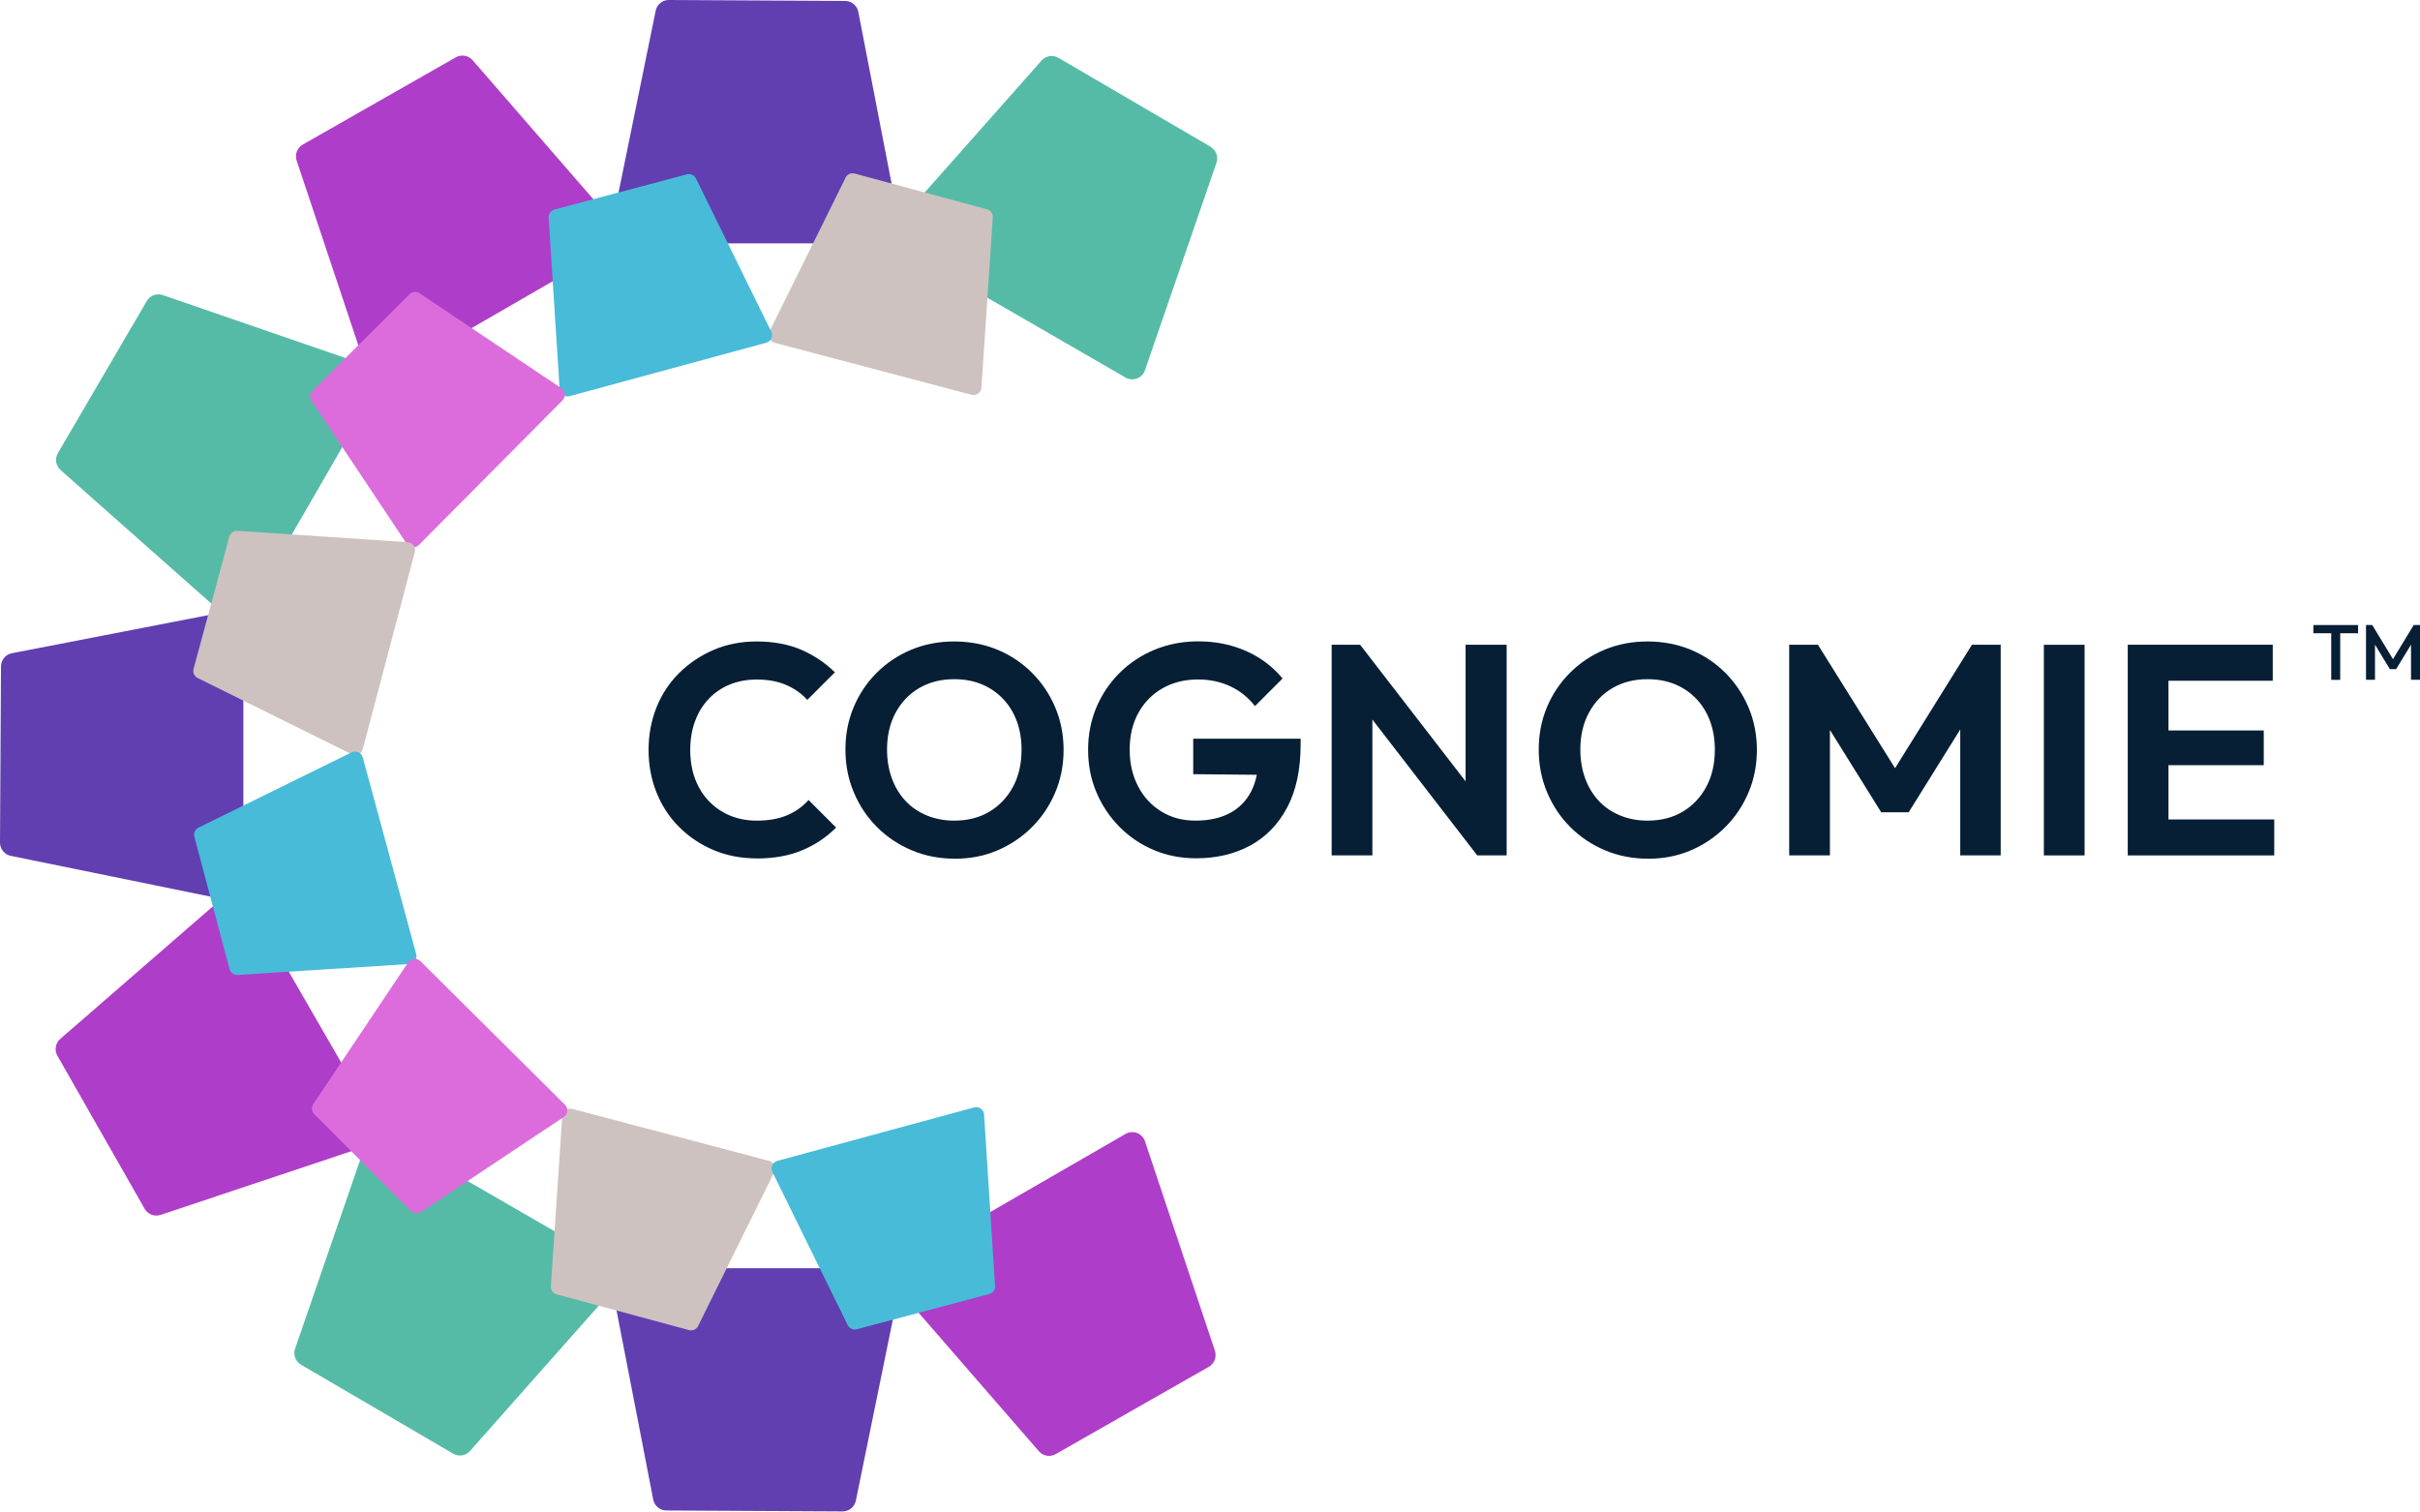 <svg xmlns="http://www.w3.org/2000/svg" viewBox="0 0 436.15 272.42"><defs><style>.d{fill:#cdc2c0;}.e{fill:#ae3dc9;}.f{fill:#dc6cdc;}.g{fill:#071f35;}.h{fill:#55bba6;}.i{fill:#47bbd8;}.j{fill:#613fb1;}</style></defs><g id="a"></g><g id="b"><g id="c"><g><g><path class="j" d="M162.22,40.97l-7.53-38.84c-.22-1.13-1.21-1.96-2.37-1.96L120.56,0c-1.19-.01-2.16,.81-2.39,1.94l-7.97,39.01c-.15,.72,.04,1.45,.5,2.02,.46,.57,1.15,.89,1.88,.89h47.26c.73,0,1.41-.32,1.87-.88,.46-.56,.65-1.29,.51-2Z"></path><path class="j" d="M161.72,229.45c-.46-.57-1.15-.89-1.88-.89h-47.26c-.73,0-1.41,.32-1.87,.88-.46,.56-.65,1.29-.51,2l7.53,38.83c.22,1.13,1.21,1.96,2.37,1.96l31.76,.17h.01c1.15,0,2.15-.81,2.38-1.94l7.97-39.01c.15-.72-.04-1.45-.5-2.02Z"></path><path class="e" d="M111.12,40.72l-25.94-29.87c-.75-.87-2.03-1.08-3.03-.52l-27.59,15.73c-1,.57-1.46,1.78-1.1,2.87l12.61,37.77c.23,.69,.76,1.24,1.44,1.5,.28,.11,.57,.16,.86,.16,.42,0,.84-.11,1.21-.33l40.93-23.63c.63-.36,1.06-.98,1.18-1.7,.12-.72-.08-1.44-.56-1.99Z"></path><path class="e" d="M218.97,243.47l-12.61-37.77c-.23-.69-.76-1.24-1.44-1.5-.68-.26-1.44-.2-2.07,.17l-40.93,23.63c-.63,.36-1.06,.98-1.18,1.7s.08,1.44,.56,1.99l25.94,29.87c.47,.54,1.15,.83,1.83,.83,.41,0,.82-.1,1.2-.32l27.59-15.73c1-.57,1.46-1.78,1.1-2.87Z"></path><path class="h" d="M68.22,67.51c-.25-.68-.79-1.21-1.48-1.44l-37.4-12.89c-1.09-.38-2.3,.07-2.88,1.07l-16.03,27.42c-.58,1-.38,2.27,.48,3.04l29.8,26.4c.45,.4,1.02,.61,1.6,.61,.13,0,.26,0,.39-.03,.72-.12,1.35-.55,1.71-1.18l23.63-40.93c.36-.63,.43-1.38,.17-2.06Z"></path><path class="j" d="M42.98,110.71c-.56-.46-1.29-.65-2-.51L2.14,117.73c-1.13,.22-1.96,1.21-1.96,2.37L0,151.86c0,1.15,.81,2.16,1.94,2.39l39.01,7.96c.16,.03,.33,.05,.49,.05,.55,0,1.09-.19,1.53-.55,.57-.46,.89-1.15,.89-1.88v-47.26c0-.73-.32-1.41-.88-1.87Z"></path><path class="e" d="M68.05,202.85l-23.63-40.93c-.36-.63-.98-1.06-1.7-1.18-.71-.12-1.44,.08-1.99,.56l-29.87,25.94c-.87,.76-1.09,2.03-.52,3.03l15.73,27.59c.44,.77,1.26,1.22,2.11,1.22,.25,0,.51-.04,.76-.12l37.77-12.61c.69-.23,1.24-.76,1.5-1.44,.26-.68,.2-1.44-.17-2.07Z"></path><path class="h" d="M111.68,229.71c-.12-.72-.55-1.35-1.18-1.71l-40.93-23.63c-.63-.36-1.38-.43-2.06-.17-.68,.25-1.21,.79-1.44,1.48l-12.89,37.4c-.38,1.09,.07,2.3,1.07,2.88l27.42,16.03c.38,.22,.8,.33,1.22,.33,.68,0,1.34-.28,1.82-.81l26.4-29.8c.48-.55,.7-1.27,.58-1.99Z"></path><path class="h" d="M218.18,26.45l-27.42-16.03c-1-.58-2.27-.38-3.04,.49l-26.4,29.8c-.48,.55-.7,1.27-.58,1.99,.12,.72,.55,1.35,1.18,1.71l40.93,23.63c.37,.22,.79,.33,1.21,.33,.29,0,.57-.05,.85-.15,.68-.25,1.21-.79,1.44-1.48l12.89-37.4c.38-1.09-.07-2.3-1.07-2.88Z"></path><path class="d" d="M152.4,32.02l-13.73,27.74c-.4,.81,.04,1.78,.91,2.01l35.52,9.38c.87,.23,1.72-.39,1.78-1.28l2.05-30.68c.05-.68-.39-1.29-1.05-1.47l-23.84-6.44c-.66-.18-1.35,.13-1.65,.74Z"></path><path class="d" d="M101.33,201.13l-2.05,30.68c-.05,.68,.39,1.29,1.05,1.47l23.84,6.44c.66,.18,1.35-.13,1.65-.74l13.73-27.74c.4-.81-.04-1.78-.91-2.01l-35.52-9.38c-.87-.23-1.72,.39-1.78,1.28Z"></path><path class="i" d="M123.8,31.42l-23.86,6.34c-.66,.17-1.1,.79-1.06,1.47l1.98,30.89c.06,.9,.93,1.52,1.79,1.28l35.45-9.63c.86-.23,1.3-1.2,.9-2l-13.57-27.6c-.3-.61-.99-.92-1.64-.75Z"></path><path class="i" d="M175.56,199.59l-35.45,9.63c-.86,.23-1.3,1.2-.9,2l13.57,27.6c.3,.61,.99,.92,1.64,.75l23.86-6.34c.66-.17,1.1-.79,1.06-1.47l-1.98-30.89c-.06-.9-.93-1.52-1.79-1.28Z"></path><path class="f" d="M73.82,53.02l-17.49,17.43c-.48,.48-.56,1.23-.18,1.8l17.15,25.76c.5,.75,1.56,.85,2.2,.21l25.89-26.07c.63-.64,.53-1.69-.22-2.19l-25.55-17.11c-.56-.38-1.32-.3-1.8,.17Z"></path><path class="d" d="M41.33,96.71l-6.44,23.84c-.18,.66,.13,1.35,.74,1.65l27.74,13.73c.81,.4,1.78-.04,2.01-.91l9.38-35.52c.23-.87-.39-1.72-1.28-1.78l-30.68-2.05c-.68-.05-1.29,.39-1.47,1.05Z"></path><path class="i" d="M63.38,135.59l-27.6,13.57c-.61,.3-.92,.99-.75,1.64l6.34,23.86c.17,.66,.79,1.1,1.47,1.06l30.89-1.98c.9-.06,1.52-.93,1.28-1.79l-9.63-35.45c-.23-.86-1.2-1.3-2-.9Z"></path><path class="f" d="M73.57,173.44l-17.11,25.55c-.38,.56-.3,1.32,.17,1.8l17.43,17.49c.48,.48,1.23,.56,1.8,.18l25.76-17.15c.75-.5,.85-1.56,.21-2.2l-26.07-25.89c-.64-.63-1.69-.53-2.19,.22Z"></path></g><g><path class="g" d="M420.15,114.13h-3.22v-1.48h8.06v1.48h-3.22v8.4h-1.62v-8.4Z"></path><path class="g" d="M426.41,112.64h1.13l3.74,6.16,3.74-6.16h1.13v9.88h-1.62v-6.33l-2.68,4.41h-1.13l-2.68-4.41v6.33h-1.62v-9.88Z"></path></g><g><path class="g" d="M136.38,154.71c-2.77,0-5.35-.49-7.72-1.48-2.38-.99-4.45-2.38-6.24-4.16s-3.15-3.86-4.1-6.24c-.95-2.38-1.43-4.93-1.43-7.67s.48-5.29,1.43-7.67c.95-2.38,2.32-4.45,4.1-6.21s3.85-3.15,6.21-4.16c2.36-1.01,4.94-1.51,7.75-1.51,3.02,0,5.69,.5,7.99,1.48,2.3,.99,4.34,2.35,6.1,4.08l-4.97,4.97c-1.04-1.15-2.32-2.05-3.83-2.7s-3.28-.97-5.29-.97c-1.76,0-3.38,.3-4.83,.89-1.46,.59-2.73,1.46-3.81,2.59-1.08,1.13-1.91,2.48-2.48,4.05-.58,1.57-.86,3.29-.86,5.16s.29,3.64,.86,5.18c.58,1.55,1.4,2.89,2.48,4.02,1.08,1.13,2.35,2.01,3.81,2.62,1.46,.61,3.07,.92,4.83,.92,2.12,0,3.95-.32,5.48-.97s2.82-1.57,3.86-2.75l4.97,4.97c-1.76,1.77-3.82,3.13-6.16,4.11-2.34,.97-5.06,1.46-8.15,1.46Z"></path><path class="g" d="M172.07,154.76c-2.77,0-5.36-.5-7.75-1.51-2.39-1.01-4.48-2.4-6.26-4.19-1.78-1.78-3.18-3.87-4.18-6.26-1.01-2.39-1.51-4.96-1.51-7.7s.49-5.28,1.48-7.64,2.38-4.43,4.16-6.21c1.78-1.78,3.86-3.17,6.24-4.16,2.38-.99,4.95-1.48,7.72-1.48s5.4,.5,7.78,1.48c2.38,.99,4.46,2.38,6.24,4.16,1.78,1.78,3.18,3.86,4.19,6.24,1.01,2.38,1.51,4.93,1.51,7.67s-.5,5.29-1.51,7.67c-1.01,2.38-2.4,4.46-4.19,6.24-1.78,1.78-3.85,3.18-6.21,4.19-2.36,1.01-4.92,1.51-7.69,1.51Zm-.11-6.86c2.45,0,4.57-.54,6.37-1.62,1.8-1.08,3.21-2.57,4.24-4.48,1.03-1.91,1.54-4.14,1.54-6.7,0-1.87-.29-3.58-.86-5.13-.58-1.55-1.4-2.89-2.48-4.02-1.08-1.13-2.36-2.01-3.83-2.62-1.48-.61-3.13-.92-4.97-.92-2.38,0-4.47,.53-6.29,1.59-1.82,1.06-3.24,2.55-4.27,4.46-1.03,1.91-1.54,4.12-1.54,6.64,0,1.91,.3,3.65,.89,5.24s1.42,2.93,2.48,4.05c1.06,1.12,2.34,1.98,3.83,2.59,1.49,.61,3.12,.92,4.89,.92Z"></path><path class="g" d="M215.05,133.16v6.37l11.46,.11c-.22,1.12-.57,2.14-1.04,3.05-.9,1.71-2.2,3.01-3.89,3.89-1.69,.88-3.73,1.32-6.1,1.32s-4.35-.54-6.13-1.62-3.19-2.58-4.21-4.51-1.54-4.15-1.54-6.67,.52-4.72,1.57-6.62c1.04-1.89,2.49-3.37,4.35-4.43,1.85-1.06,3.99-1.59,6.4-1.59,2.12,0,4.07,.41,5.83,1.24,1.76,.83,3.24,2.02,4.43,3.56l4.97-4.97c-1.73-2.12-3.91-3.77-6.53-4.94s-5.51-1.76-8.64-1.76c-2.81,0-5.42,.5-7.83,1.48-2.41,.99-4.52,2.38-6.32,4.16-1.8,1.78-3.2,3.85-4.21,6.21s-1.51,4.92-1.51,7.7,.49,5.28,1.49,7.64c.99,2.36,2.38,4.44,4.16,6.24,1.78,1.8,3.85,3.2,6.21,4.19s4.89,1.48,7.59,1.48c3.67,0,6.92-.76,9.75-2.29,2.83-1.53,5.05-3.81,6.67-6.86,1.62-3.04,2.43-6.83,2.43-11.37v-1.03h-19.33Z"></path><polygon class="g" points="264.14 116.2 264.14 140.82 245.13 116.2 240 116.2 240 154.17 247.34 154.17 247.34 129.69 266.24 154.17 271.54 154.17 271.54 116.2 264.14 116.2"></polygon><path class="g" d="M297.02,154.76c-2.77,0-5.36-.5-7.75-1.51-2.39-1.01-4.48-2.4-6.26-4.19-1.78-1.78-3.18-3.87-4.18-6.26-1.01-2.39-1.51-4.96-1.51-7.7s.49-5.28,1.48-7.64,2.38-4.43,4.16-6.21c1.78-1.78,3.86-3.17,6.24-4.16,2.38-.99,4.95-1.48,7.72-1.48s5.4,.5,7.78,1.48c2.38,.99,4.46,2.38,6.24,4.16,1.78,1.78,3.18,3.86,4.19,6.24,1.01,2.38,1.51,4.93,1.51,7.67s-.5,5.29-1.51,7.67c-1.01,2.38-2.4,4.46-4.19,6.24-1.78,1.78-3.85,3.18-6.21,4.19-2.36,1.01-4.92,1.51-7.69,1.51Zm-.11-6.86c2.45,0,4.57-.54,6.37-1.62,1.8-1.08,3.21-2.57,4.24-4.48,1.03-1.91,1.54-4.14,1.54-6.7,0-1.87-.29-3.58-.86-5.13-.58-1.55-1.4-2.89-2.48-4.02-1.08-1.13-2.36-2.01-3.83-2.62-1.48-.61-3.13-.92-4.97-.92-2.38,0-4.47,.53-6.29,1.59-1.82,1.06-3.24,2.55-4.27,4.46-1.03,1.91-1.54,4.12-1.54,6.64,0,1.91,.3,3.65,.89,5.24s1.42,2.93,2.48,4.05c1.06,1.12,2.34,1.98,3.83,2.59,1.49,.61,3.12,.92,4.89,.92Z"></path><polygon class="g" points="355.4 116.2 341.54 138.45 327.64 116.2 322.46 116.2 322.46 154.17 329.8 154.17 329.8 131.56 339.04 146.39 344 146.39 353.29 131.47 353.29 154.17 360.58 154.17 360.58 116.2 355.4 116.2"></polygon><path class="g" d="M368.36,154.17v-37.96h7.34v37.96h-7.34Z"></path><polygon class="g" points="390.82 147.69 390.82 137.91 407.99 137.91 407.99 131.65 390.82 131.65 390.82 122.69 409.61 122.69 409.61 116.2 390.82 116.2 388.88 116.2 383.48 116.2 383.48 154.17 388.88 154.17 390.82 154.17 409.88 154.17 409.88 147.69 390.82 147.69"></polygon></g></g></g></g></svg>